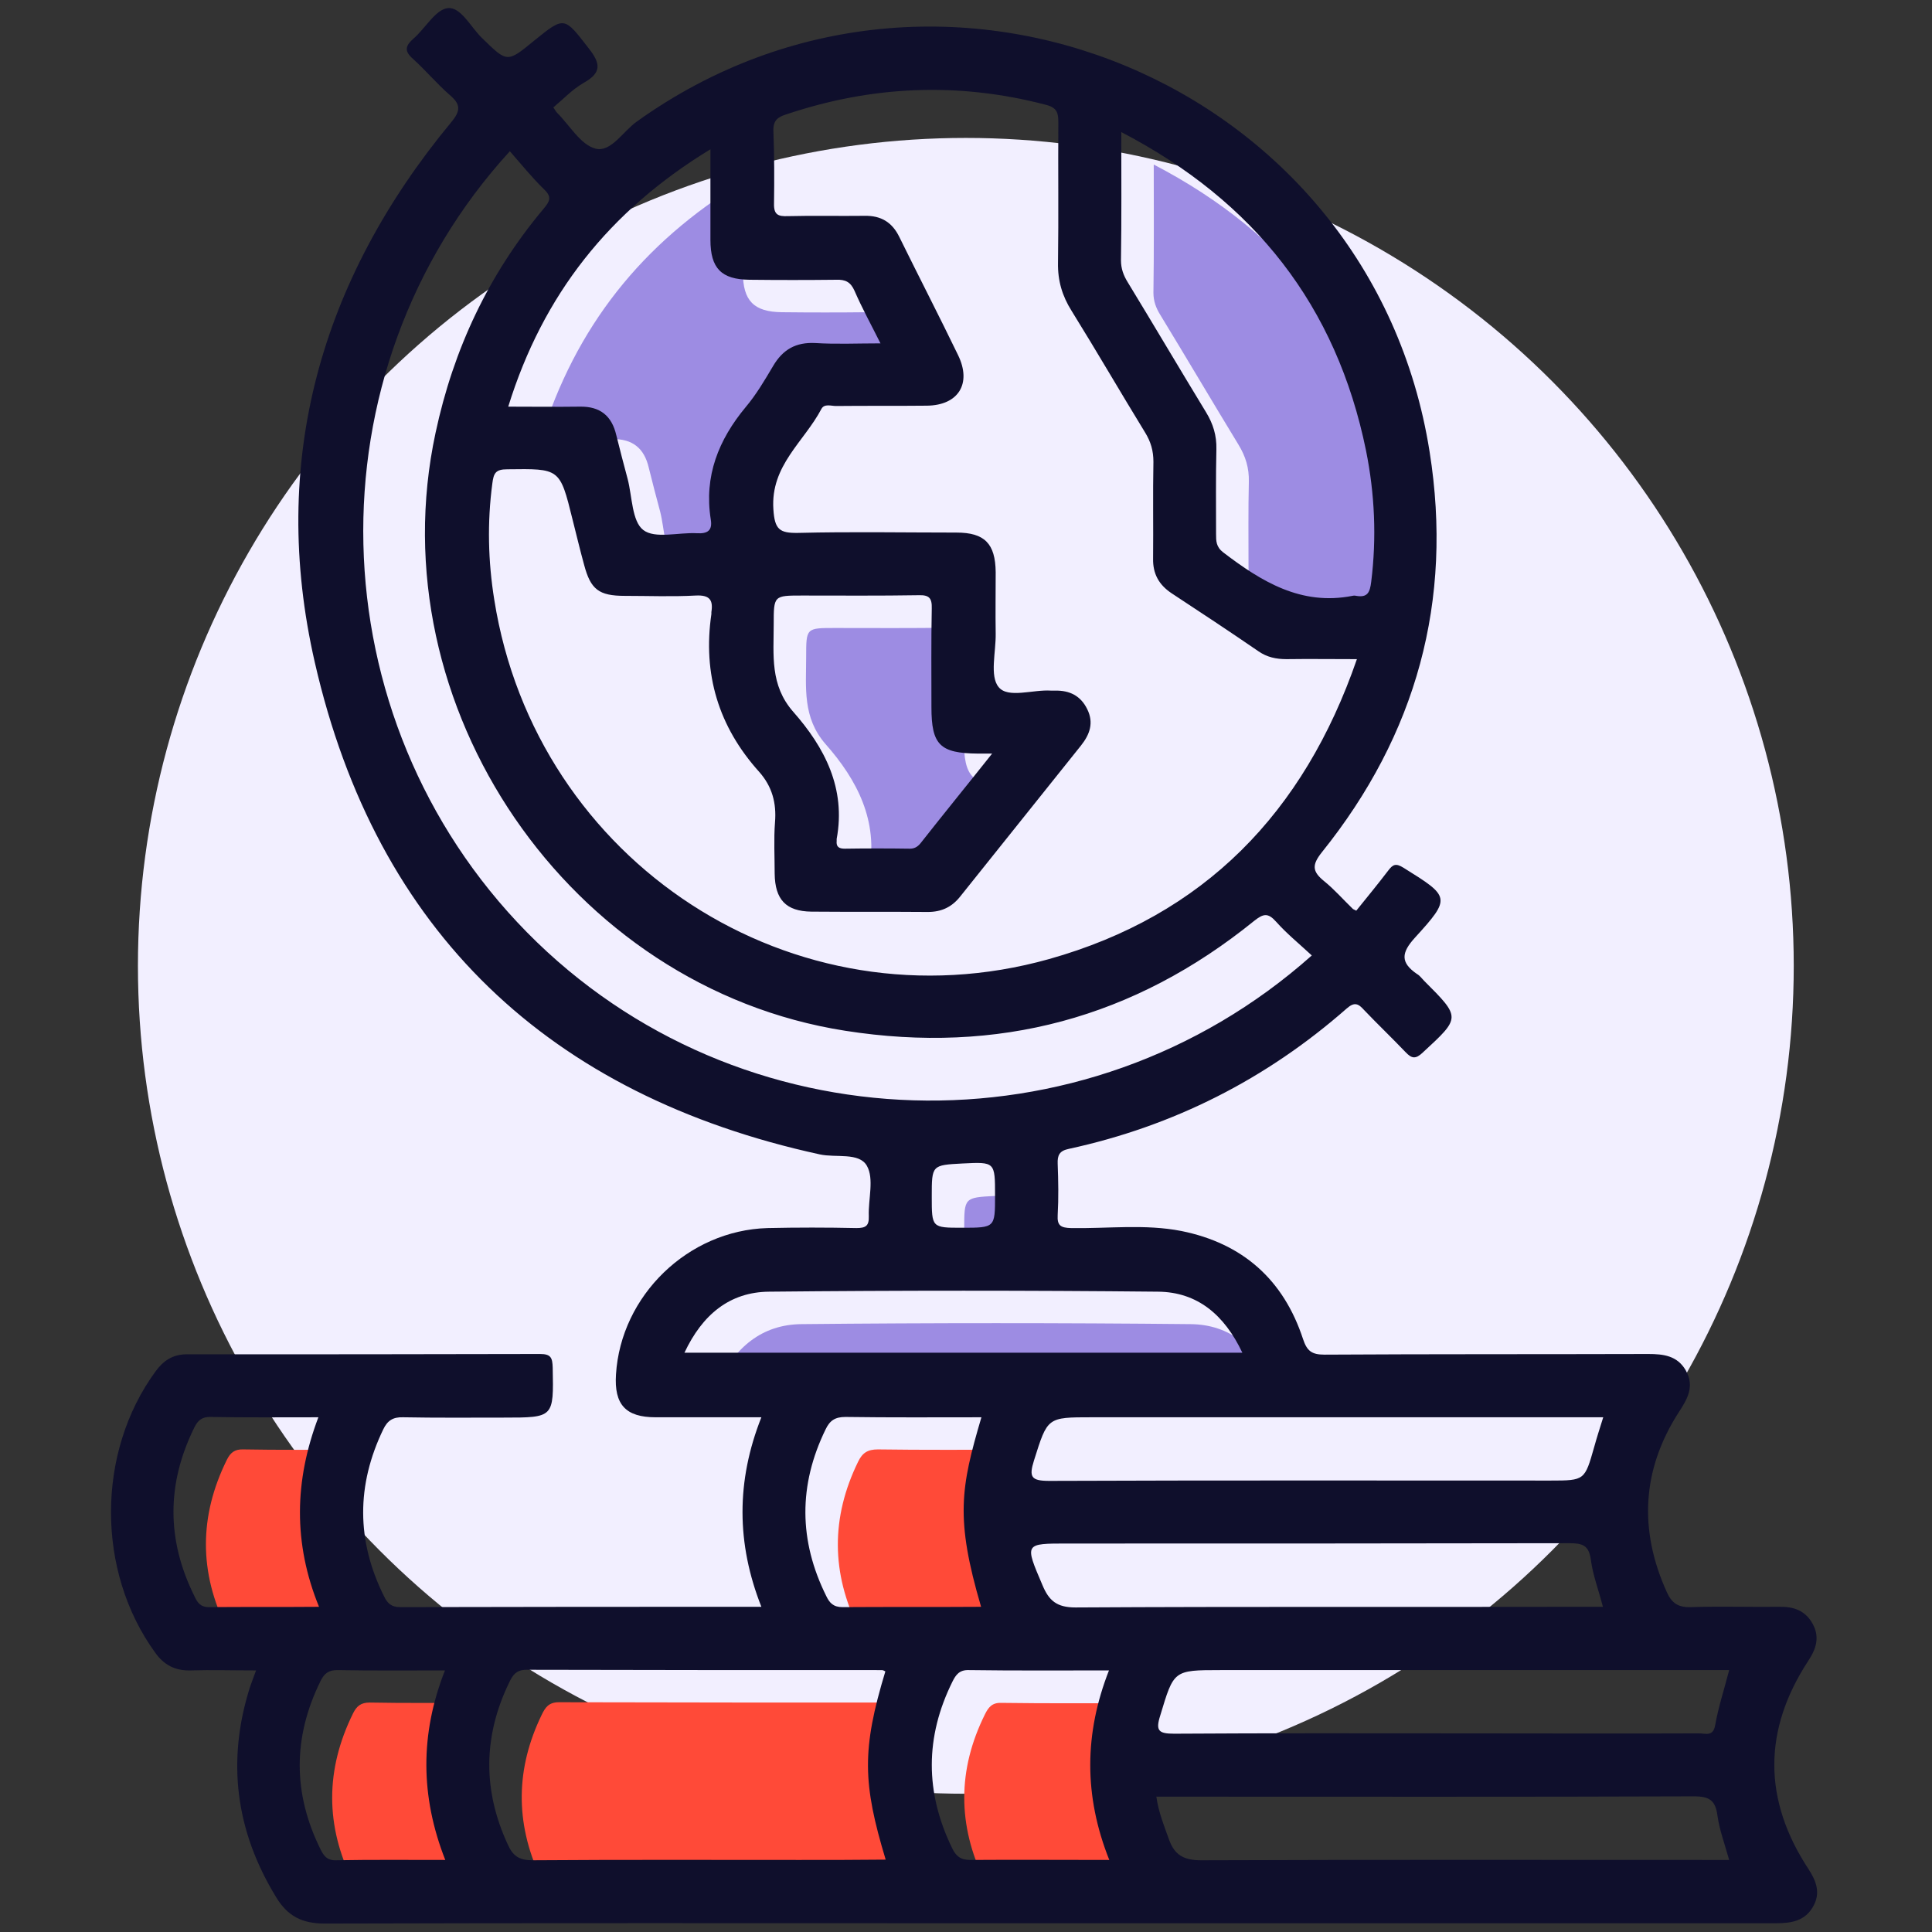 <?xml version="1.0" encoding="utf-8"?>
<!-- Generator: Adobe Illustrator 26.5.0, SVG Export Plug-In . SVG Version: 6.00 Build 0)  -->
<svg version="1.1" id="Capa_1" xmlns="http://www.w3.org/2000/svg" xmlns:xlink="http://www.w3.org/1999/xlink" x="0px" y="0px"
	 viewBox="0 0 595.3 595.3" style="enable-background:new 0 0 595.3 595.3;" xml:space="preserve">
<rect x="0" y="0" width="595.3" height="595.3" fill="#333333" stroke="none"/>
<style type="text/css">
	.st0{fill:#F2EFFF;}
	.st1{fill:#FF4A38;}
	.st2{fill:#9D8CE3;}
	.st3{fill:#0F0F2C;}
</style>
<g id="Capa_3">
	<circle class="st0" cx="297.6" cy="297.6" r="255.1"/>
</g>
<path class="st1" d="M74.3,505.2c-2.6,0-3.6-1.6-4.4-3.4c-8.6-17.3-8.6-34.6,0-52c1.1-2.2,2.4-3.3,5.1-3.2
	c10.7,0.2,21.5,0.1,33.1,0.1c-7.4,19.5-7.8,38.8,0.2,58.4C96.5,505.2,85.4,505.1,74.3,505.2z M147.2,583.1
	c-11.7,0-22.8-0.1-33.9,0.1c-2.6,0-3.6-1.5-4.5-3.3c-8.6-17.3-8.6-34.6,0-52c1.1-2.2,2.4-3.3,5.1-3.3c10.7,0.2,21.5,0.1,33.2,0.1
	C139.4,544.3,139.5,563.5,147.2,583.1z M256.3,583.1c-27.4,0-54.8-0.1-82.2,0.1c-4.1,0-6.1-1.3-7.7-5c-7.7-16.7-7.5-33.3,0.5-49.8
	c1.1-2.3,2.2-3.9,5.3-3.9c36.5,0.1,73,0.1,109.5,0.1c0.4,0,0.7,0.2,1.1,0.4c-7.3,24.1-7,34.5,0.1,58
	C274.1,583.1,265.2,583.1,256.3,583.1z M269.6,505.2c-2.8,0-4-1.3-5-3.4c-8.5-17.1-8.6-34.2-0.2-51.4c1.3-2.7,2.9-3.8,6.1-3.8
	c13.8,0.2,27.6,0.1,41.9,0.1c-6.4,21.7-8.1,31.2-0.1,58.4C298,505.2,283.8,505.1,269.6,505.2z M308.9,583.2c-3,0-4.4-1.3-5.5-3.6
	c-8.4-17.2-8.4-34.3,0.1-51.4c1-2,2.1-3.6,5-3.5c14.2,0.2,28.4,0.1,43.2,0.1c-7.6,19.4-7.8,38.6,0.1,58.4
	C336.9,583.1,322.9,583,308.9,583.2z"/>
<path class="st2" d="M355.5,50.7c41.1,21.4,66.3,53.6,75.4,98.1c2.7,13.4,3.3,26.9,1.6,40.5c-0.4,3.2-1.1,4.9-4.6,4.3
	c-0.4-0.1-0.8-0.1-1.2,0c-15.8,3.1-28-4.4-39.8-13.4c-2.2-1.7-2.2-3.5-2.2-5.7c0-8.7-0.1-17.4,0.1-26.1c0.1-4.2-1-7.8-3.2-11.4
	c-8.1-13.3-16-26.7-24.1-40c-1.3-2.1-2.1-4.2-2.1-6.8C355.6,77.3,355.5,64.5,355.5,50.7z M257.2,193.5c12,0,23.9,0.1,35.9-0.1
	c3.2-0.1,4.1,0.9,4,4.1c-0.2,10.1-0.1,20.3-0.1,30.4c0,11.6,2.6,14.2,14.3,14.3c1,0,2,0,4.4,0c-7.7,9.7-14.8,18.4-21.8,27.3
	c-0.9,1.2-1.9,2-3.5,2c-6.7-0.1-13.4-0.1-20.1,0c-1.7,0-2.7-0.5-2.5-2.4c0-0.2,0-0.4,0-0.6c2.9-15.6-3.7-28.2-13.4-39.2
	c-7.2-8.2-6-17.5-6-26.9C248.4,193.5,248.4,193.5,257.2,193.5z M228.9,56c0,9.9,0,18.9,0,27.9c0,8.8,3.4,12.2,12,12.3
	c8.9,0.1,17.8,0.1,26.8,0c2.8-0.1,4.4,0.7,5.6,3.4c2.3,5.3,5.1,10.4,8,16.2c-7.2,0-13.7,0.3-20.1-0.1c-6-0.3-10,2-13,7.1
	c-2.6,4.4-5.2,8.8-8.4,12.6c-8.4,10.1-12.9,21.3-10.8,34.6c0.6,3.5-1,4.5-4.3,4.3c-5.6-0.3-12.9,1.8-16.5-1
	c-3.5-2.7-3.4-10.3-4.8-15.7c-1.2-4.5-2.4-9-3.5-13.5c-1.4-6-5-8.9-11.2-8.8c-7.1,0.1-14.2,0-22.1,0C177.3,100.8,197.7,75,228.9,56z
	 M316.6,378.4c0,9.9,0,9.9-10.2,9.9c-9.3,0-9.3,0-9.3-9.6c0-9.7,0-9.7,9.5-10.2C316.6,368,316.6,368,316.6,378.4z M220.9,426.8
	c5.5-11.7,13.9-18.7,26.1-18.8c39.9-0.4,79.9-0.4,119.8,0c12.2,0.1,20.5,7.2,26,18.8C335.3,426.8,278.6,426.8,220.9,426.8z"/>
<g>
	<path class="st3" d="M557.2,511.7c2.4-3.6,3.6-7.3,1.3-11.4c-2.2-4-5.8-5.3-10.2-5.2c-9.1,0.1-18.3-0.2-27.4,0.1
		c-3.9,0.1-5.8-1.3-7.3-4.6c-8.7-19.2-7.7-37.8,3.7-55.5c2.7-4.1,4.9-8,2.1-12.9c-2.6-4.5-6.9-5-11.5-5c-33.3,0.1-66.5,0-99.8,0.2
		c-4,0-5.4-1.2-6.6-4.8c-6-18.3-18.6-29.5-37.5-33.3c-11.2-2.2-22.7-0.7-34-0.9c-3.1-0.1-4.3-0.7-4.1-4c0.3-5.3,0.2-10.5,0-15.8
		c-0.1-2.6,0.5-4,3.4-4.6c32.3-7,60.9-21.5,85.7-43.3c2.4-2.1,3.6-1.4,5.3,0.5c4.2,4.4,8.6,8.6,12.8,13c1.9,2,3.1,2.2,5.3,0.1
		c11.7-10.8,11.8-10.7,0.4-22.1c-0.7-0.7-1.3-1.6-2.2-2.1c-5.1-3.5-4.9-6.5-0.6-11.2c11.2-12.3,10.8-12.6-3.5-21.5
		c-2.4-1.5-3.3-1.1-4.8,0.9c-3.2,4.2-6.5,8.2-9.8,12.3c-0.5-0.3-1-0.4-1.2-0.7c-2.9-2.8-5.6-5.9-8.7-8.4c-3.7-3-3.8-5-0.7-8.9
		c29.1-36.2,40.5-77.5,33.2-123.4C422.5,25.1,290.2-29.8,196.3,37.4c-4.3,3-8,9.6-12.8,8.4c-4.6-1.2-7.9-7.1-11.8-11
		c-0.4-0.4-0.7-1-1.2-1.7c3.1-2.6,5.9-5.6,9.4-7.6c5.5-3.1,5.2-5.9,1.5-10.6c-7.6-9.8-7.4-10-16.9-2.3c-8.3,6.8-8.2,6.7-16-0.9
		c-3.5-3.4-6.5-9.6-10.5-9.2c-3.8,0.4-6.9,6.2-10.6,9.4c-2.5,2.2-2.9,3.8-0.2,6.2c3.9,3.5,7.3,7.6,11.3,11.1
		c3.4,2.9,3.6,4.8,0.5,8.5C98.6,86.5,82.9,142.5,97,204.1c19,83.1,72.2,133.4,155.6,151.6c5,1.1,12.1-0.7,14.5,3.5
		c2.3,4,0.4,10.3,0.6,15.5c0.1,3-0.9,3.7-3.8,3.7c-9.1-0.2-18.3-0.2-27.4,0c-24.5,0.7-45.2,20.8-46.7,45.1
		c-0.6,9.3,3,13.2,12.2,13.2c10.7,0,21.3,0,32.6,0c-7.8,19.7-7.7,38.9,0,58.4c-37.5,0-74.4,0-111.3,0.1c-2.8,0-4-1.3-5-3.4
		c-8.5-17.1-8.5-34.2-0.2-51.4c1.3-2.7,3-3.8,6.1-3.7c10.3,0.2,20.7,0.1,31,0.1c15.5,0,15.4,0,15.1-15.4c-0.1-3-0.5-4.2-3.9-4.2
		c-36.3,0.1-72.6,0.1-108.9,0.1c-4.3,0-7.2,2-9.6,5.3c-18.2,24.9-18.3,61.5-0.1,86.6c2.7,3.8,6.1,5.6,10.8,5.5c6.5-0.2,13,0,20.3,0
		c-0.8,2.2-1.4,3.7-1.9,5.2c-7.2,22.8-4.4,44.3,8.1,64.7c3.5,5.8,8,8.1,14.9,8.1c66.1-0.2,132.3-0.1,198.4-0.1c83,0,166,0,248.9,0
		c4.7,0,8.9-0.7,11.4-5.2c2.3-4.1,1-7.7-1.4-11.4C543.2,554.6,543.2,533.1,557.2,511.7z M526.2,514.6c2.2,0,4.3,0,6.6,0
		c-1.5,5.9-3.3,11.3-4.3,16.9c-0.6,3.7-3,2.6-4.9,2.6c-23.9,0.1-47.9,0-71.8,0c-30,0-60-0.1-90,0.1c-4.8,0-5.8-0.9-4.3-5.6
		c4.2-13.9,4-14,18.5-14C426,514.6,476.1,514.6,526.2,514.6z M331.4,495.3c-5.8,0-8.2-2.1-10.2-6.9c-5.5-12.9-5.6-12.8,7.8-12.8
		c51.5,0,103,0,154.5-0.1c4.1,0,6.1,0.6,6.7,5.2c0.6,4.6,2.3,9,3.7,14.4c-2.4,0-4.6,0-6.8,0C435.2,495.2,383.3,495,331.4,495.3z
		 M494,436.7c-1.1,3.5-2,6.3-2.8,9.2c-2.9,10.2-2.9,10.3-13.4,10.3c-51.5,0-103-0.1-154.5,0.1c-5.6,0-6.3-1.2-4.7-6.3
		c4.2-13.3,4-13.3,17.8-13.3C388.7,436.7,441,436.7,494,436.7z M345.5,40.7c41.1,21.4,66.3,53.6,75.4,98.1
		c2.7,13.4,3.3,26.9,1.6,40.5c-0.4,3.2-1.1,4.9-4.6,4.3c-0.4-0.1-0.8-0.1-1.2,0c-15.8,3.1-28-4.4-39.8-13.4
		c-2.2-1.7-2.2-3.5-2.2-5.7c0-8.7-0.1-17.4,0.1-26.1c0.1-4.2-1-7.8-3.2-11.4c-8.1-13.3-16-26.7-24.1-40c-1.3-2.1-2.1-4.2-2.1-6.8
		C345.6,67.3,345.5,54.5,345.5,40.7z M238.3,40.3c-0.1-3.1,1.3-4.2,3.8-5c26.4-8.9,53.1-10.1,80.2-3c3.5,0.9,3.8,2.6,3.8,5.5
		c-0.1,14.4,0.1,28.8-0.1,43.2c-0.1,5.5,1.3,10.2,4.2,14.8c7.7,12.4,15,25,22.6,37.4c1.8,2.9,2.6,5.7,2.6,9.1
		c-0.2,9.9,0,19.9-0.1,29.8c-0.1,4.7,1.8,8.1,5.7,10.7c9,5.9,17.9,11.8,26.8,17.9c2.6,1.8,5.4,2.4,8.6,2.4c6.9-0.1,13.8,0,21.7,0
		c-16.4,47.5-47.2,79-94.8,92.4c-78.7,22.1-158.2-29.8-171-110.7c-1.9-11.8-2.2-23.8-0.6-35.8c0.4-3.2,1-4.4,4.6-4.4
		c16.2-0.2,16.2-0.4,20.1,15.4c1.2,4.7,2.3,9.4,3.6,14.1c2,7.5,4.5,9.5,12.5,9.5c7.3,0,14.6,0.3,21.9-0.1c4.2-0.2,5.4,1.3,4.8,5.1
		c0,0.2,0,0.4,0,0.6c-2.7,18.5,2.2,34.7,14.7,48.6c4,4.5,5.4,9.6,4.9,15.6c-0.4,5.2-0.1,10.5-0.1,15.8c0.1,8,3.5,11.6,11.3,11.7
		c12,0.1,23.9,0,35.9,0.1c4.2,0,7.4-1.5,10-4.8c12.4-15.5,24.8-31,37.2-46.5c2.7-3.4,4-7,1.9-11.2c-2-4.1-5.4-5.8-9.9-5.7
		c-0.4,0-0.8,0-1.2,0c-5.6-0.4-13.3,2.5-16.2-1.1c-2.8-3.4-0.8-10.8-0.9-16.5c-0.1-6.3,0-12.6,0-18.9c-0.1-8.8-3.4-12.2-12.1-12.2
		c-16.2,0-32.5-0.3-48.7,0.1c-5.8,0.1-7.3-1-7.7-7.3c-0.9-13.5,9.5-20.8,14.8-30.9c0.9-1.7,3-0.9,4.5-0.9c9.3-0.1,18.7,0,28-0.1
		c9.7-0.1,13.9-6.8,9.6-15.6c-5.9-12.2-12.1-24.2-18.1-36.4c-2.2-4.5-5.6-6.6-10.7-6.5c-7.9,0.1-15.8-0.1-23.7,0.1
		c-2.9,0.1-4.3-0.4-4.2-3.9C238.6,55.3,238.6,47.8,238.3,40.3z M247.2,183.5c12,0,23.9,0.1,35.9-0.1c3.2-0.1,4.1,0.9,4,4.1
		c-0.2,10.1-0.1,20.3-0.1,30.4c0,11.6,2.6,14.2,14.3,14.3c1,0,2,0,4.4,0c-7.7,9.7-14.8,18.4-21.8,27.3c-0.9,1.2-1.9,2-3.5,2
		c-6.7-0.1-13.4-0.1-20.1,0c-1.7,0-2.7-0.5-2.5-2.4c0-0.2,0-0.4,0-0.6c2.9-15.6-3.7-28.2-13.4-39.2c-7.2-8.2-6-17.5-6-26.9
		C238.4,183.5,238.4,183.5,247.2,183.5z M218.9,46c0,9.9,0,18.9,0,27.9c0,8.8,3.4,12.2,12,12.3c8.9,0.1,17.8,0.1,26.8,0
		c2.8-0.1,4.4,0.7,5.6,3.4c2.3,5.3,5.1,10.4,8,16.2c-7.2,0-13.7,0.3-20.1-0.1c-6-0.3-10,2-13,7.1c-2.6,4.4-5.2,8.8-8.4,12.6
		c-8.4,10.1-12.9,21.3-10.8,34.6c0.6,3.5-1,4.5-4.3,4.3c-5.6-0.3-12.9,1.8-16.5-1c-3.5-2.7-3.4-10.3-4.8-15.7
		c-1.2-4.5-2.4-9-3.5-13.5c-1.4-6-5-8.9-11.2-8.8c-7.1,0.1-14.2,0-22.1,0C167.3,90.8,187.7,65,218.9,46z M162.4,287.3
		c-65-66.1-67.7-172.5-5.3-240.7c3.5,4,6.8,8.1,10.6,11.8c2.4,2.3,1.7,3.6-0.1,5.8c-17,20.2-27.9,43.4-33.4,69.2
		c-18.1,84.3,41.2,170.9,126.2,184.2c47.1,7.4,89.1-3.9,126.1-33.9c2.8-2.2,4.2-2.5,6.7,0.3c3.2,3.6,7,6.7,11,10.4
		C334.1,356.8,227.5,353.4,162.4,287.3z M306.6,368.4c0,9.9,0,9.9-10.2,9.9c-9.3,0-9.3,0-9.3-9.6c0-9.7,0-9.7,9.5-10.2
		C306.6,358,306.6,358,306.6,368.4z M210.9,416.8c5.5-11.7,13.9-18.7,26.1-18.8c39.9-0.4,79.9-0.4,119.8,0
		c12.2,0.1,20.5,7.2,26,18.8C325.3,416.8,268.5,416.8,210.9,416.8z M64.3,495.2c-2.6,0-3.6-1.6-4.4-3.4c-8.6-17.3-8.6-34.6,0-52
		c1.1-2.2,2.4-3.3,5.1-3.2c10.7,0.2,21.5,0.1,33.1,0.1c-7.4,19.5-7.8,38.8,0.2,58.4C86.5,495.2,75.4,495.1,64.3,495.2z M137.2,573.1
		c-11.7,0-22.8-0.1-33.9,0.1c-2.6,0-3.6-1.5-4.5-3.3c-8.6-17.3-8.6-34.6,0-52c1.1-2.2,2.4-3.3,5.1-3.3c10.7,0.2,21.5,0.1,33.2,0.1
		C129.4,534.3,129.5,553.5,137.2,573.1z M246.3,573.1c-27.4,0-54.8-0.1-82.2,0.1c-4.1,0-6.1-1.3-7.7-5c-7.7-16.7-7.5-33.3,0.5-49.8
		c1.1-2.3,2.2-3.9,5.3-3.9c36.5,0.1,73,0.1,109.5,0.1c0.4,0,0.7,0.2,1.1,0.4c-7.3,24.1-7,34.5,0.1,58
		C264.1,573.1,255.2,573.1,246.3,573.1z M259.6,495.2c-2.8,0-4-1.3-5-3.4c-8.5-17.1-8.6-34.2-0.2-51.4c1.3-2.7,2.9-3.8,6.1-3.8
		c13.8,0.2,27.6,0.1,41.9,0.1c-6.4,21.7-8.1,31.2-0.1,58.4C288,495.2,273.8,495.1,259.6,495.2z M298.9,573.1c-3,0-4.4-1.3-5.5-3.6
		c-8.4-17.2-8.4-34.3,0.1-51.4c1-2,2.1-3.6,5-3.5c14.2,0.2,28.4,0.1,43.2,0.1c-7.6,19.4-7.8,38.6,0.1,58.4
		C326.9,573.1,312.9,573,298.9,573.1z M526.5,573.1c-52.1,0-104.2-0.1-156.4,0.1c-5.3,0-8.2-1.6-9.9-6.4c-1.5-4.2-3.2-8.3-3.9-13.2
		c2.3,0,4.3,0,6.3,0c53.1,0,106.3,0.1,159.4-0.1c4.9,0,6.6,1.4,7.2,6c0.6,4.3,2.2,8.6,3.6,13.6C530.7,573.1,528.6,573.1,526.5,573.1
		z"/>
</g>
</svg>
